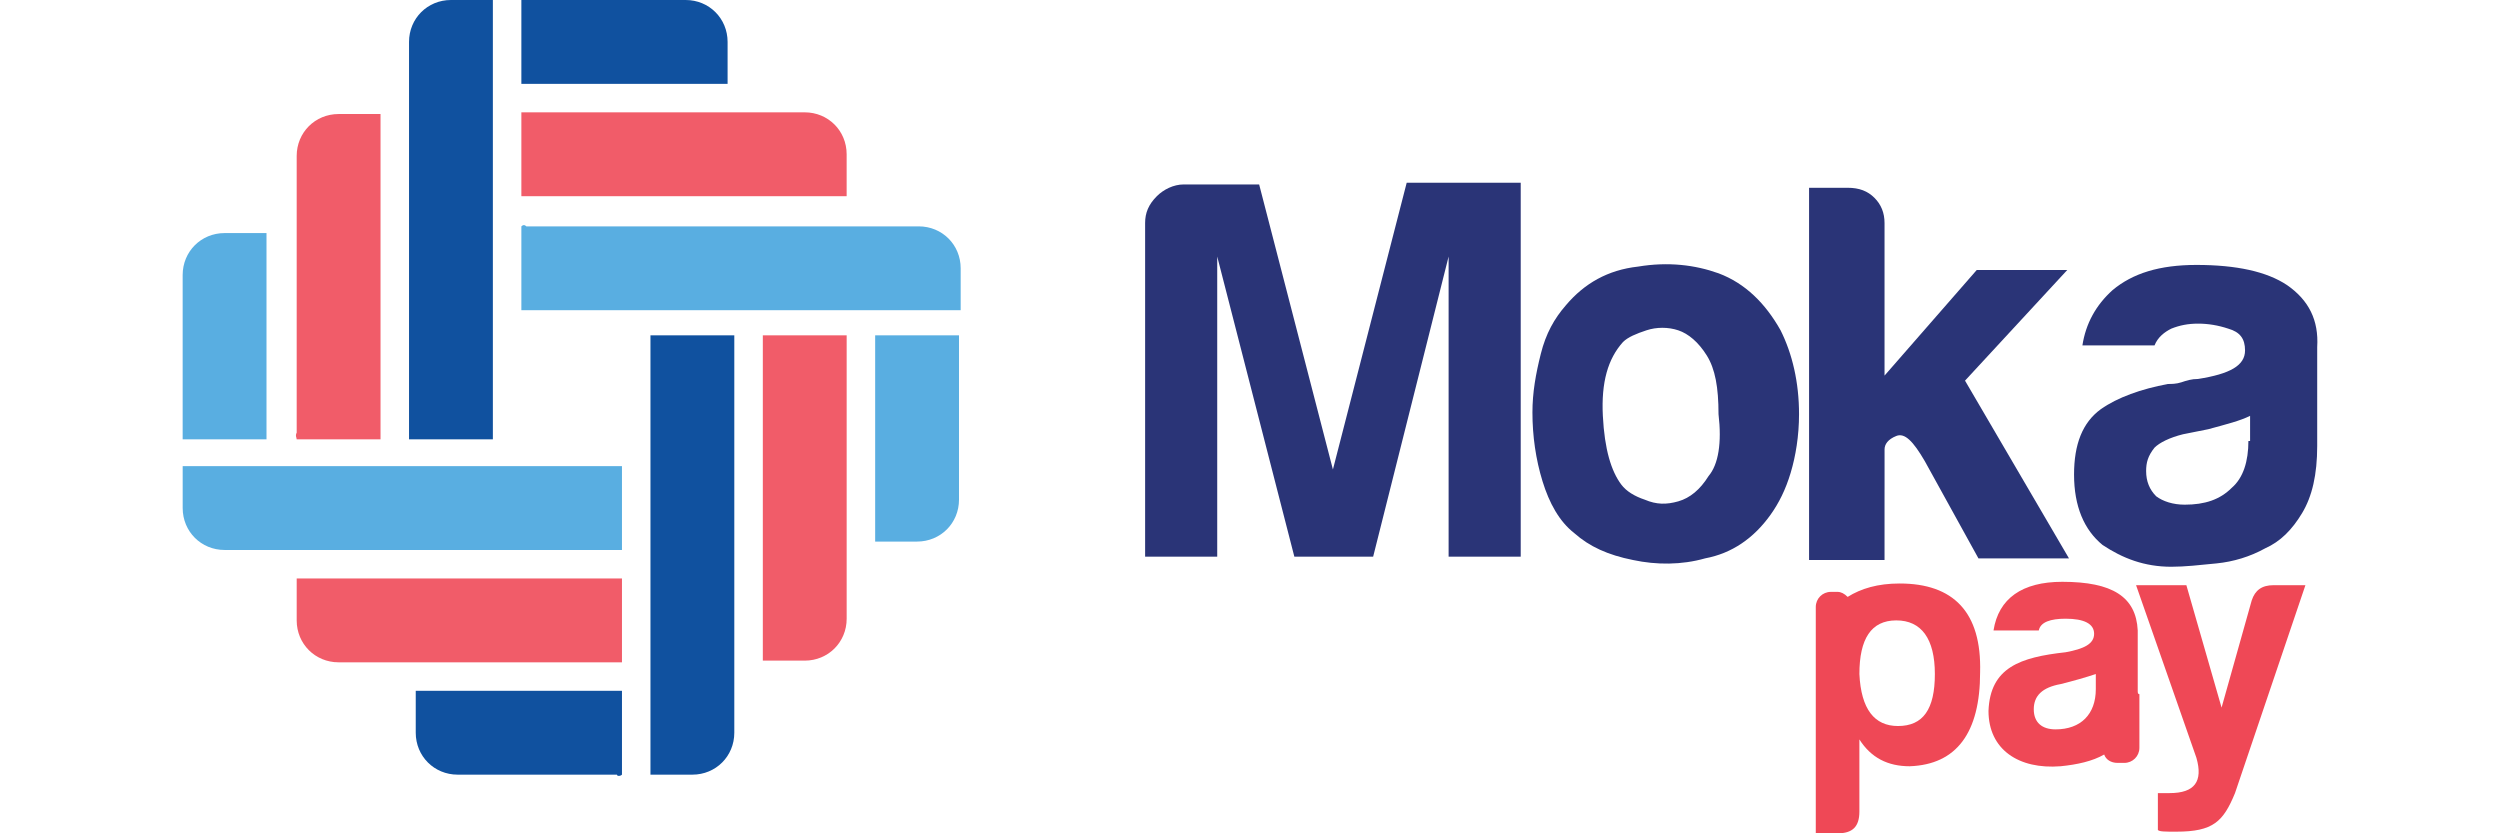 <?xml version="1.0" encoding="UTF-8"?>
<svg xmlns="http://www.w3.org/2000/svg" xmlns:xlink="http://www.w3.org/1999/xlink" id="Layer_1" data-name="Layer 1" viewBox="0 0 1080 360">
  <defs>
    <style>      .cls-1 {        fill: #2a3477;      }      .cls-1, .cls-2, .cls-3, .cls-4, .cls-5 {        stroke-width: 0px;      }      .cls-2 {        fill: #ef4856;      }      .cls-3 {        fill: #59aee1;      }      .cls-6 {        clip-path: url(#clippath-2);      }      .cls-7 {        opacity: .89;      }      .cls-4 {        fill: none;      }      .cls-8 {        clip-path: url(#clippath-1);      }      .cls-9 {        clip-path: url(#clippath-4);      }      .cls-10 {        clip-path: url(#clippath);      }      .cls-11 {        clip-path: url(#clippath-3);      }      .cls-5 {        fill: #10519f;      }    </style>
    <clipPath id="clippath">
      <rect class="cls-4" x="127.45" y="48.53" width="238.31" height="237.59"></rect>
    </clipPath>
    <clipPath id="clippath-1">
      <rect class="cls-4" x="127.45" y="48.53" width="238.31" height="237.59"></rect>
    </clipPath>
    <clipPath id="clippath-2">
      <rect class="cls-4" x="127.45" y="48.53" width="238.31" height="237.59"></rect>
    </clipPath>
    <clipPath id="clippath-3">
      <rect class="cls-4" x="127.45" y="48.53" width="238.31" height="237.59"></rect>
    </clipPath>
    <clipPath id="clippath-4">
      <rect class="cls-4" x="127.45" y="48.53" width="238.31" height="237.59"></rect>
    </clipPath>
  </defs>
  <path class="cls-5" d="M317.22,144.87h-36.22v189.78h18.11c10.14,0,18.11-7.97,18.11-18.11v-171.67"></path>
  <path class="cls-5" d="M268.69,334.65v-36.22h-89.09v18.11h0c0,10.14,7.97,18.11,18.11,18.11h68.81c0,.72,1.45.72,2.17,0"></path>
  <path class="cls-5" d="M176.7,189.78h36.22V0h-18.11c-10.14,0-18.11,7.97-18.11,18.11v171.67"></path>
  <path class="cls-5" d="M225.23,0v36.22h89.09v-18.11h0c0-10.14-7.97-18.11-18.11-18.11h-70.99"></path>
  <path class="cls-3" d="M414.29,144.87h-36.22v89.09h18.11c10.14,0,18.11-7.97,18.11-18.11v-70.99"></path>
  <path class="cls-3" d="M268.69,237.59v-36.22H78.92v18.11h0c0,10.14,7.97,18.11,18.11,18.11h169.5s1.45,0,2.17,0"></path>
  <path class="cls-3" d="M78.91,189.78h36.22v-89.09h-18.11c-10.14,0-18.11,7.97-18.11,18.11v70.99"></path>
  <path class="cls-3" d="M225.23,97.79v36.22h189.78v-18.11h0c0-10.14-7.97-18.11-18.11-18.11h-169.5c-.72-.72-1.45-.72-2.17,0"></path>
  <path class="cls-1" d="M575.82,202.82l-31.87-123.14h-32.6c-4.35,0-8.69,2.17-11.59,5.07-3.62,3.62-5.07,7.24-5.07,11.59v144.14h31.15V110.82l33.32,129.66h34.04l32.6-129.66v129.66h31.15V78.95h-49.26l-31.87,123.86Z"></path>
  <path class="cls-1" d="M742.42,118.07c-10.14-3.62-21.73-5.07-34.77-2.9-13.04,1.45-23.18,7.24-31.15,16.66-5.07,5.79-8.69,12.31-10.87,21.01s-3.62,16.66-3.62,25.35c0,10.14,1.45,20.28,4.35,29.7,2.9,9.42,7.24,17.38,13.76,22.45,6.52,5.79,14.49,9.42,25.35,11.59,10.14,2.17,21.01,2.17,31.15-.72,11.59-2.17,21.01-8.69,28.25-18.83,3.62-5.07,6.52-10.87,8.69-18.11,2.17-7.24,3.62-15.94,3.62-25.35,0-13.76-2.9-26.08-7.97-36.22-6.52-11.59-15.21-20.28-26.8-24.63M738.07,205.71c-3.62,5.79-7.97,9.42-13.04,10.87-5.07,1.45-9.42,1.45-14.49-.72-4.35-1.45-7.97-3.62-10.14-6.52-4.35-5.79-7.24-15.21-7.97-29.7s2.17-24.63,8.69-31.87c2.17-2.17,5.79-3.62,10.14-5.07s9.42-1.45,13.76,0,8.69,5.07,12.31,10.87c3.62,5.79,5.07,13.76,5.07,25.35,1.45,12.31,0,21.73-4.35,26.8"></path>
  <path class="cls-1" d="M814.13,211.51v-17.38c0-2.17,1.45-4.35,5.07-5.79,3.62-1.45,7.24,2.17,12.31,10.87l23.18,42.01h39.11l-44.91-76.78,44.18-47.81h-39.11l-39.84,45.63v-65.92c0-4.35-1.45-7.97-4.35-10.87-2.9-2.9-6.52-4.35-11.59-4.35h-16.66v160.8h32.6v-30.42h0Z"></path>
  <path class="cls-1" d="M987.97,123.14c-8.69-5.79-21.73-8.69-39.11-8.69-15.94,0-27.53,3.62-36.22,10.87-7.24,6.52-11.59,14.49-13.04,23.9h31.15c1.45-3.62,4.35-5.79,7.24-7.24,3.62-1.45,7.24-2.17,11.59-2.17s8.69.72,13.04,2.17c5.07,1.45,7.24,4.35,7.24,9.42,0,6.52-6.52,10.14-20.28,12.31-2.9,0-5.07.72-7.24,1.45-2.17.72-4.35.72-5.79.72-11.59,2.17-21.73,5.79-28.97,10.87-7.97,5.79-11.59,15.21-11.59,28.25,0,13.76,4.35,23.9,12.31,30.42,8.69,5.79,18.11,9.42,29.7,9.42,5.79,0,12.31-.72,19.56-1.45,7.24-.72,14.49-2.9,21.01-6.52,6.52-2.9,11.59-7.97,15.94-15.21,4.35-7.24,6.52-16.66,6.52-28.97v-42.74c.72-11.59-3.62-20.28-13.04-26.8M971.31,190.5c0,8.69-2.17,15.94-7.24,20.28-5.07,5.07-11.59,7.24-20.28,7.24-5.07,0-9.42-1.45-12.31-3.62-2.9-2.9-4.35-6.52-4.35-10.87,0-3.62.72-6.52,3.62-10.14,2.17-2.17,6.52-4.35,12.31-5.79l10.87-2.17c7.97-2.17,13.76-3.62,18.11-5.79v10.87h-.72Z"></path>
  <path class="cls-2" d="M820.64,252.07c-9.42,0-16.66,2.17-22.45,5.79-1.45-1.45-2.9-2.17-4.35-2.17h-2.9c-3.62,0-6.52,2.9-6.52,6.52v97.79h9.42c6.52,0,9.42-2.9,9.42-9.42v-31.15c5.07,7.97,12.31,11.59,21.73,11.59,20.28-.72,30.42-14.49,30.42-40.56.72-26.08-11.59-38.39-34.77-38.39M819.92,313.64c-10.14,0-15.94-7.24-16.66-22.45,0-15.21,5.07-23.18,15.94-23.18s16.66,7.97,16.66,23.18-5.07,22.45-15.94,22.45"></path>
  <path class="cls-2" d="M923.5,298.43v-26.08c-.72-14.49-10.87-21.01-32.6-21.01-17.38,0-27.53,7.24-29.7,21.01h19.56c.72-3.62,5.07-5.07,11.59-5.07,7.97,0,12.31,2.17,12.31,6.52s-4.35,6.52-12.31,7.97c-19.56,2.17-32.6,6.52-33.32,25.35,0,16.66,13.04,25.35,31.15,23.9,7.24-.72,13.76-2.17,18.83-5.07.72,2.17,2.9,3.62,5.79,3.62h2.9c3.62,0,6.52-2.9,6.52-6.52v-23.18c-.72,0-.72-.72-.72-1.45M905.39,297.71c0,10.87-6.52,17.38-17.38,17.38-5.79,0-9.42-2.9-9.42-8.69s3.62-9.42,11.59-10.87c5.79-1.45,10.87-2.9,15.21-4.35v6.52h0Z"></path>
  <path class="cls-2" d="M972.76,259.32l-13.04,46.36-15.21-52.88h-21.73l26.08,74.61c2.9,10.14-.72,15.21-11.59,15.21h-5.07v15.94c.72.72,2.9.72,7.97.72,15.94,0,20.28-4.35,25.35-16.66l30.42-89.82h-13.76c-5.07,0-7.97,2.17-9.42,6.52"></path>
  <g class="cls-7">
    <g class="cls-10">
      <g>
        <g class="cls-8">
          <path class="cls-2" d="M365.76,144.87h-36.22v140.52h18.11c10.14,0,18.11-7.97,18.11-18.11v-122.41"></path>
        </g>
        <g class="cls-6">
          <path class="cls-2" d="M268.69,286.12v-36.22h-140.52v18.11h0c0,10.14,7.97,18.11,18.11,18.11h122.41"></path>
        </g>
        <g class="cls-11">
          <path class="cls-2" d="M128.17,189.78h36.22V49.26h-18.11c-10.14,0-18.11,7.97-18.11,18.11v119.52c-.72,1.45,0,2.17,0,2.9"></path>
        </g>
        <g class="cls-9">
          <path class="cls-2" d="M225.23,48.53v36.22h140.52v-18.11h0c0-10.14-7.97-18.11-18.11-18.11h-122.41"></path>
        </g>
      </g>
    </g>
  </g>
</svg>
